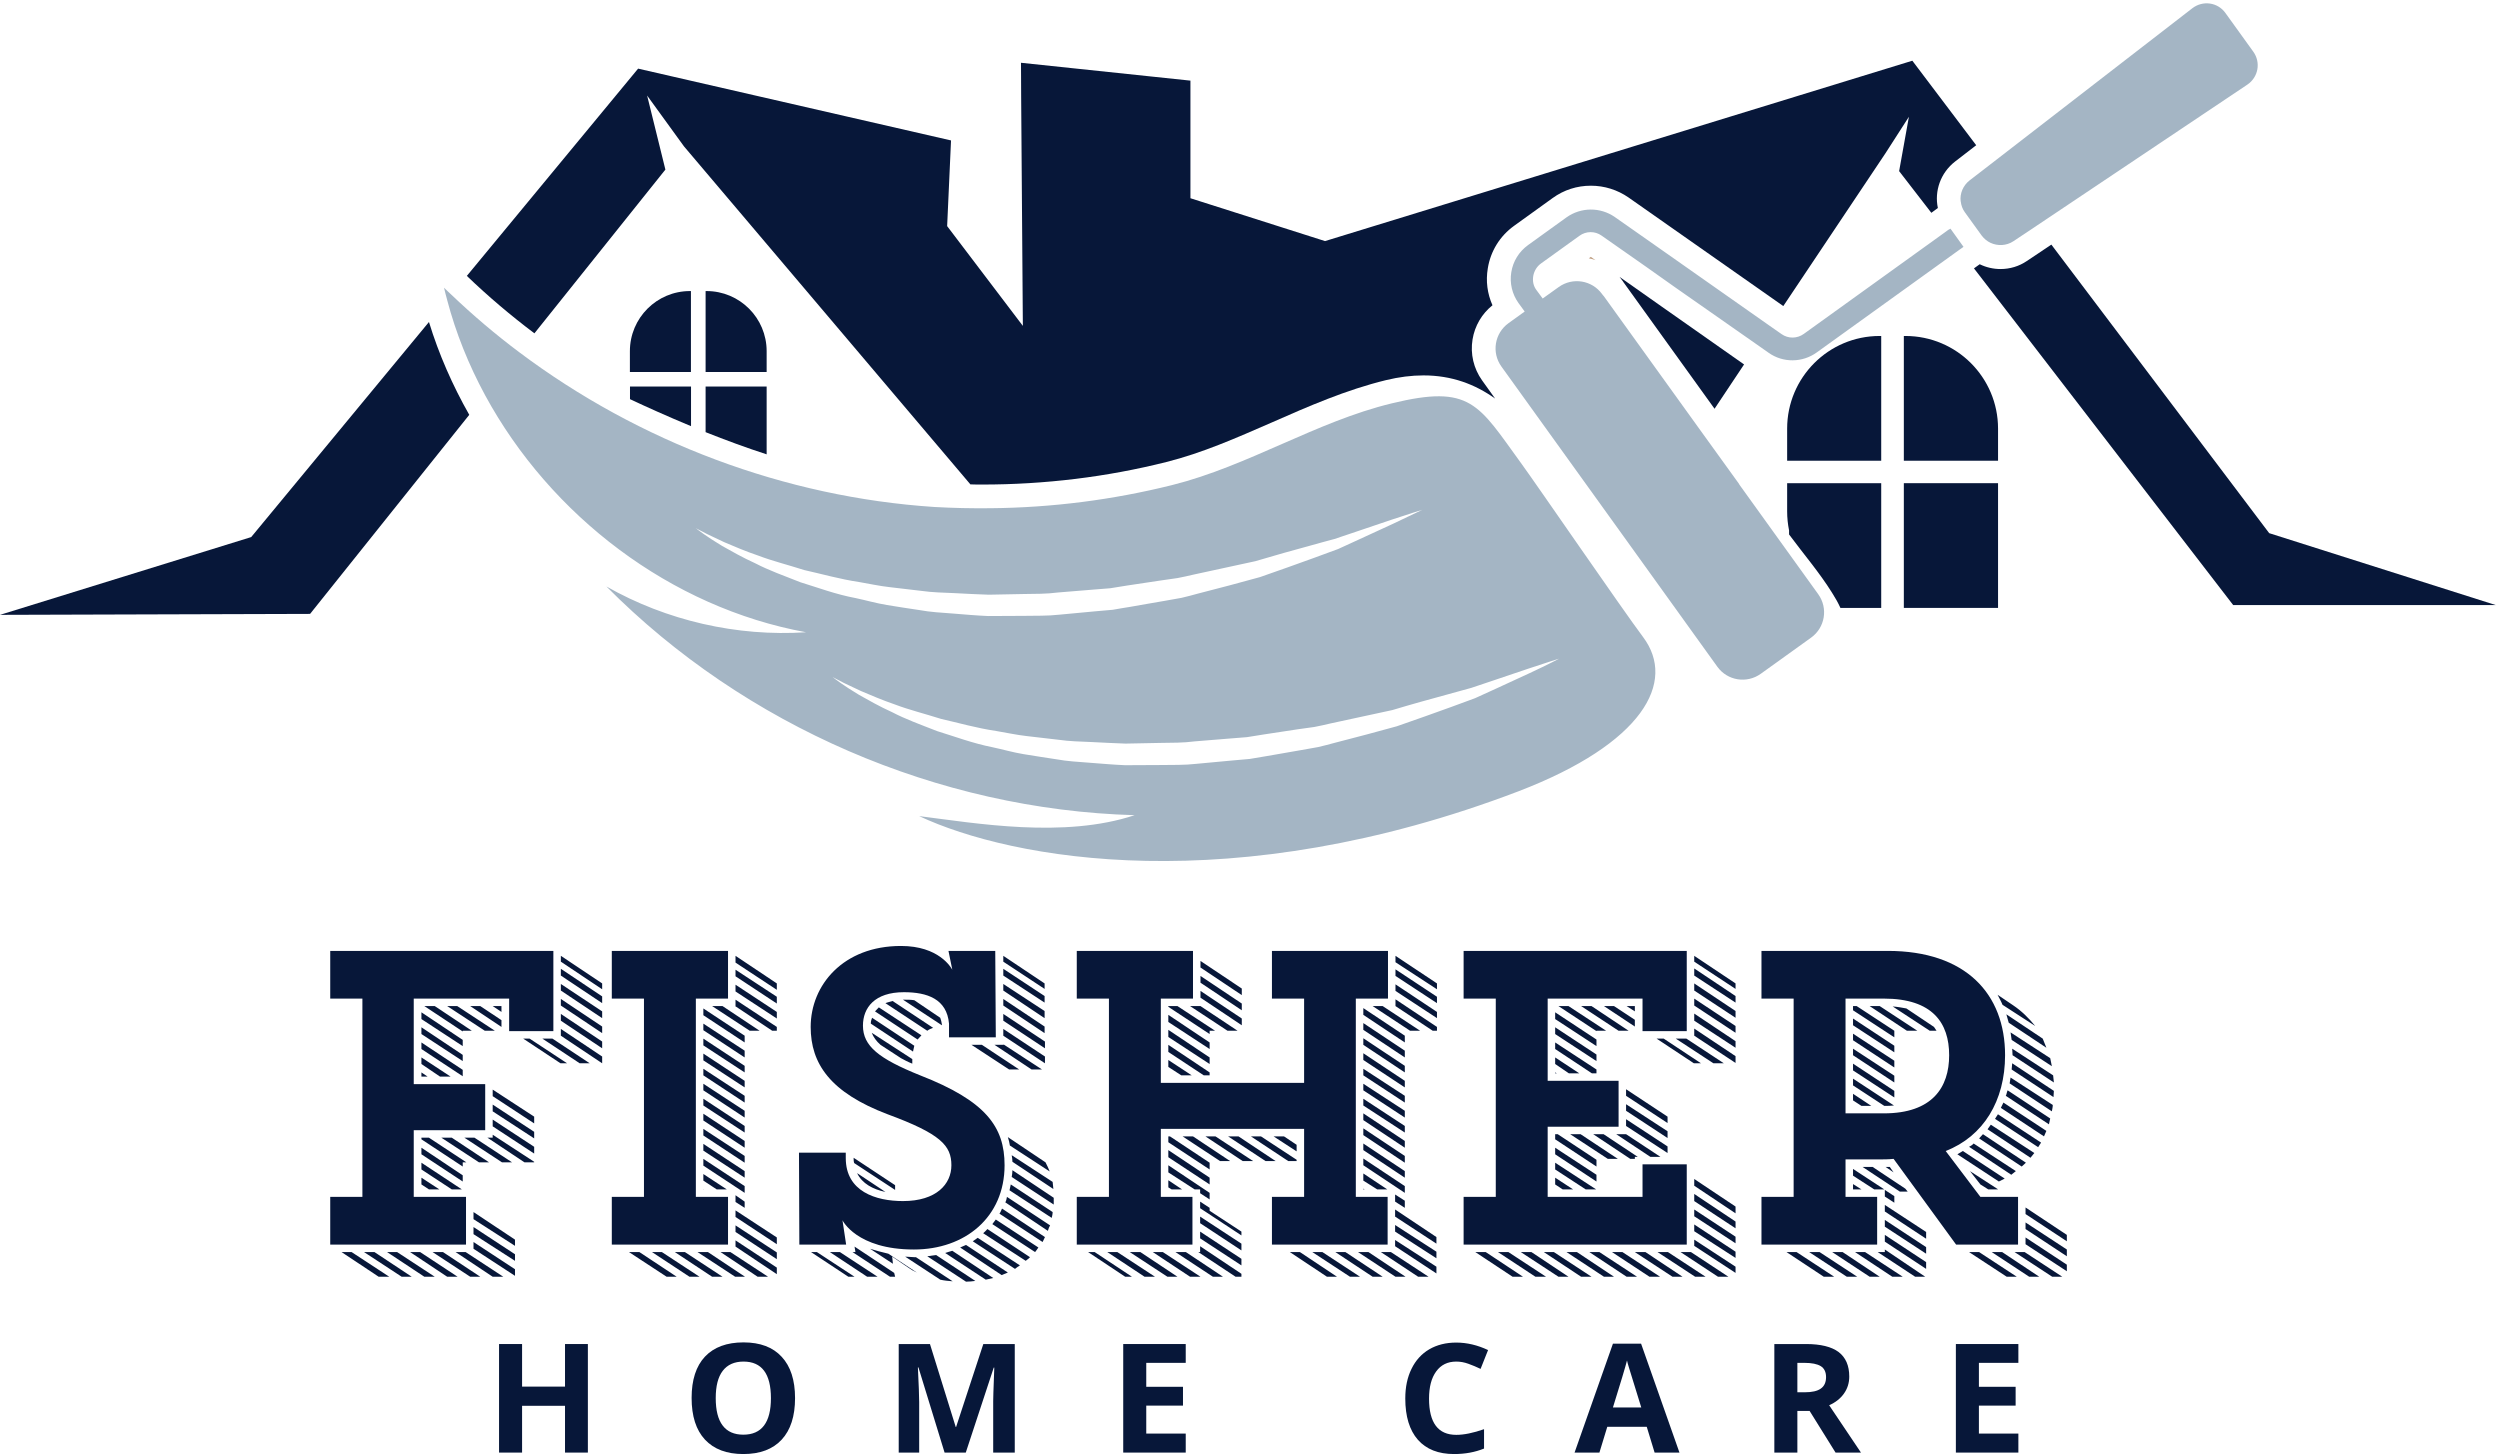 <svg xmlns="http://www.w3.org/2000/svg" xmlns:xlink="http://www.w3.org/1999/xlink" preserveAspectRatio="xMidYMid meet" viewBox="96.89 141.27 213.75 124.32"><defs><g></g><clipPath id="63659bfabe"><path d="M 96.891 168 L 138 168 L 138 194 L 96.891 194 Z M 96.891 168 " clip-rule="nonzero"></path></clipPath><clipPath id="09a1d5f2a3"><path d="M 265 162 L 310.641 162 L 310.641 194 L 265 194 Z M 265 162 " clip-rule="nonzero"></path></clipPath><clipPath id="9fa97b72e0"><path d="M 264 141.273 L 290 141.273 L 290 163 L 264 163 Z M 264 141.273 " clip-rule="nonzero"></path></clipPath></defs><g fill="#071739" fill-opacity="1"><g transform="translate(120.984, 247.681)"><g><path d="M 23.219 -18.25 L 23.219 -25.109 L 4.141 -25.109 L 4.141 -21.031 L 6.891 -21.031 L 6.891 -4.078 L 4.141 -4.078 L 4.141 0 L 15.75 0 L 15.75 -4.078 L 11.281 -4.078 L 11.281 -9.781 L 17.391 -9.781 L 17.391 -13.719 L 11.281 -13.719 L 11.281 -21.031 L 19.438 -21.031 L 19.438 -18.25 Z M 16.391 0.359 L 19.938 2.672 L 19.938 2.109 L 16.391 -0.219 Z M 16.391 -0.891 L 19.938 1.391 L 19.938 0.828 L 16.391 -1.5 Z M 16.391 -2.172 L 19.938 0.109 L 19.938 -0.422 L 16.391 -2.781 Z M 23.859 -21.719 L 27.391 -19.359 L 27.391 -19.938 L 23.859 -22.281 Z M 18.031 -11.391 L 21.578 -9.078 L 21.578 -9.641 L 18.031 -11.969 Z M 23.859 -17.859 L 27.391 -15.5 L 27.391 -16.078 L 23.859 -18.438 Z M 23.859 -19.141 L 27.391 -16.781 L 27.391 -17.359 L 23.859 -19.719 Z M 23.859 -20.438 L 27.391 -18.078 L 27.391 -18.641 L 23.859 -21 Z M 23.859 -23 L 27.391 -20.641 L 27.391 -21.219 L 23.859 -23.578 Z M 11.938 -18 L 15.469 -15.688 L 15.469 -16.219 L 11.938 -18.578 Z M 11.938 -19.281 L 15.469 -16.969 L 15.469 -17.5 L 11.938 -19.859 Z M 18.031 -10.109 L 21.578 -7.781 L 21.578 -8.359 L 18.031 -10.688 Z M 21.578 -10.938 L 18.031 -13.25 L 18.031 -12.688 L 21.578 -10.359 Z M 11.938 -7.719 L 15.469 -5.391 L 15.469 -5.922 L 11.938 -8.281 Z M 11.938 -16.719 L 15.469 -14.391 L 15.469 -14.938 L 11.938 -17.281 Z M 15.469 -7.031 L 15.781 -7.031 L 12.578 -9.141 L 11.938 -9.141 L 11.938 -9 L 15.469 -6.672 Z M 21.578 -7.031 L 21.578 -7.078 L 18.031 -9.391 L 18.031 -9.141 L 17.578 -9.141 L 20.75 -7.031 Z M 15.469 -18.281 L 16.25 -18.281 L 13.078 -20.391 L 12.188 -20.391 L 15.469 -18.219 Z M 7.031 0.641 L 10.25 2.75 L 11.109 2.75 L 7.922 0.641 Z M 12.891 0.641 L 16.109 2.75 L 16.969 2.75 L 13.781 0.641 Z M 13.641 -9.141 L 16.859 -7.031 L 17.719 -7.031 L 14.531 -9.141 Z M 14.859 0.641 L 18.031 2.75 L 18.938 2.75 L 15.719 0.641 Z M 5.109 0.641 L 8.281 2.75 L 9.188 2.75 L 5.969 0.641 Z M 10.969 0.641 L 14.141 2.75 L 15.031 2.75 L 11.828 0.641 Z M 9 0.641 L 12.188 2.75 L 13.078 2.75 L 9.859 0.641 Z M 14.141 -20.391 L 17.359 -18.281 L 18.219 -18.281 L 15 -20.391 Z M 15.609 -9.141 L 18.828 -7.031 L 19.688 -7.031 L 16.469 -9.141 Z M 22.281 -17.609 L 25.469 -15.5 L 26.328 -15.5 L 23.141 -17.609 Z M 27.391 -22.328 L 23.859 -24.688 L 23.859 -24.188 L 27.391 -21.828 Z M 11.938 -6.422 L 14.531 -4.719 L 15.391 -4.719 L 11.938 -7 Z M 16.109 -20.391 L 18.781 -18.609 L 18.781 -19.188 L 16.969 -20.391 Z M 23.828 -15.5 L 24.391 -15.5 L 21.188 -17.609 L 20.641 -17.609 Z M 13.531 -14.359 L 14.438 -14.359 L 11.938 -16 L 11.938 -15.438 Z M 11.938 -5.719 L 11.938 -5.141 L 12.578 -4.719 L 13.469 -4.719 Z M 18.781 -20.391 L 18.031 -20.391 L 18.781 -19.891 Z M 11.938 -14.359 L 12.469 -14.359 L 11.938 -14.719 Z M 11.938 -14.359 "></path></g></g></g><g fill="#071739" fill-opacity="1"><g transform="translate(145.058, 247.681)"><g><path d="M 4.141 -21.031 L 6.891 -21.031 L 6.891 -4.078 L 4.141 -4.078 L 4.141 0 L 14.078 0 L 14.078 -4.078 L 11.328 -4.078 L 11.328 -21.031 L 14.078 -21.031 L 14.078 -25.109 L 4.141 -25.109 Z M 11.969 -15.75 L 15.5 -13.438 L 15.5 -14 L 11.969 -16.328 Z M 11.969 -11.891 L 15.5 -9.578 L 15.5 -10.141 L 11.969 -12.469 Z M 11.969 -9.328 L 15.5 -7 L 15.5 -7.578 L 11.969 -9.891 Z M 11.969 -13.188 L 15.5 -10.859 L 15.5 -11.438 L 11.969 -13.75 Z M 11.969 -14.469 L 15.5 -12.141 L 15.5 -12.719 L 11.969 -15.031 Z M 14.719 -22.938 L 18.25 -20.609 L 18.25 -21.188 L 14.719 -23.5 Z M 11.969 -18.328 L 15.5 -16 L 15.5 -16.578 L 11.969 -18.891 Z M 11.969 -19.609 L 15.5 -17.281 L 15.5 -17.859 L 11.969 -20.188 Z M 14.719 0.172 L 18.25 2.531 L 18.25 1.969 L 14.719 -0.359 Z M 14.719 -1.078 L 18.25 1.25 L 18.25 0.672 L 14.719 -1.641 Z M 14.719 -21.641 L 18.25 -19.328 L 18.25 -19.891 L 14.719 -22.219 Z M 11.969 -6.75 L 15.5 -4.422 L 15.5 -5 L 11.969 -7.328 Z M 11.969 -17.031 L 15.5 -14.719 L 15.5 -15.281 L 11.969 -17.609 Z M 11.969 -8.031 L 15.5 -5.719 L 15.5 -6.281 L 11.969 -8.609 Z M 11.969 -10.609 L 15.5 -8.281 L 15.5 -8.859 L 11.969 -11.188 Z M 14.719 -2.359 L 18.25 -0.031 L 18.25 -0.609 L 14.719 -2.922 Z M 18.25 -18.281 L 18.25 -18.609 L 14.719 -20.938 L 14.719 -20.391 L 14.688 -20.391 L 17.859 -18.281 Z M 18.25 -22.328 L 14.719 -24.688 L 14.719 -24.109 L 18.25 -21.781 Z M 5.609 0.641 L 8.828 2.75 L 9.688 2.75 L 6.5 0.641 Z M 9.531 0.641 L 12.719 2.75 L 13.609 2.75 L 10.391 0.641 Z M 11.469 0.641 L 14.688 2.75 L 15.531 2.75 L 12.359 0.641 Z M 12.719 -20.391 L 15.938 -18.281 L 16.781 -18.281 L 13.609 -20.391 Z M 13.438 0.641 L 16.609 2.75 L 17.5 2.75 L 14.281 0.641 Z M 7.578 0.641 L 10.781 2.75 L 11.641 2.75 L 8.422 0.641 Z M 13.109 -4.719 L 13.969 -4.719 L 11.969 -6.031 L 11.969 -5.469 Z M 14.719 -3.641 L 15.5 -3.141 L 15.5 -3.672 L 14.719 -4.219 Z M 11.969 -4.719 L 12 -4.719 L 11.969 -4.75 Z M 11.969 -4.719 "></path></g></g></g><g fill="#071739" fill-opacity="1"><g transform="translate(161.453, 247.681)"><g><path d="M 3.75 -7.859 L 3.781 0 L 7.781 0 L 7.469 -2.078 C 7.469 -2.078 8.672 0.422 13.578 0.422 C 17.938 0.422 21.328 -2.328 21.328 -6.781 C 21.328 -10.078 19.719 -12.281 14.109 -14.469 C 10.578 -15.891 9.219 -16.969 9.219 -18.719 C 9.219 -20.25 10.219 -21.578 12.719 -21.578 C 14.719 -21.578 16.391 -21 16.578 -18.891 L 16.578 -17.719 L 20.578 -17.719 L 20.531 -25.109 L 16.531 -25.109 L 16.859 -23.5 C 16.75 -23.688 15.719 -25.531 12.469 -25.531 C 7.531 -25.531 4.75 -22.188 4.75 -18.609 C 4.75 -15.469 6.422 -13 11.328 -11.141 C 15.859 -9.469 16.781 -8.469 16.781 -6.781 C 16.781 -5.172 15.5 -3.719 12.641 -3.719 C 10.328 -3.719 7.75 -4.531 7.75 -7.391 L 7.75 -7.859 Z M 20.281 -1.75 L 23.938 0.641 C 24.031 0.5 24.141 0.391 24.219 0.25 L 20.578 -2.141 Z M 25.531 -3.422 L 25.531 -4 L 22 -6.359 C 22 -6.141 21.969 -5.969 21.938 -5.781 Z M 24.781 -0.641 L 21.109 -3.078 C 21.031 -2.922 21 -2.781 20.891 -2.641 L 24.578 -0.219 Z M 21.219 -21.719 L 24.75 -19.359 L 24.75 -19.969 L 21.219 -22.281 Z M 23.5 1.078 L 19.859 -1.328 C 19.75 -1.219 19.641 -1.078 19.5 -0.969 L 23.141 1.391 C 23.25 1.281 23.391 1.219 23.5 1.078 Z M 25.219 -1.641 L 21.531 -4.078 C 21.5 -3.891 21.469 -3.75 21.391 -3.609 L 25.031 -1.172 C 25.078 -1.359 25.141 -1.5 25.219 -1.641 Z M 13.609 -17 L 10 -19.391 C 9.938 -19.25 9.891 -19.078 9.891 -18.891 L 13.5 -16.5 Z M 14.219 -17.891 L 10.578 -20.281 L 10.25 -19.938 L 13.891 -17.531 Z M 24.781 -17.359 L 21.219 -19.719 L 21.219 -19.141 L 24.781 -16.781 Z M 21.219 -17.859 L 24.781 -15.5 L 24.781 -16.078 L 21.219 -18.438 Z M 22.641 1.781 L 19.031 -0.578 L 18.609 -0.281 L 22.219 2.078 C 22.359 1.969 22.5 1.859 22.641 1.781 Z M 15.219 -18.531 L 11.75 -20.828 C 11.531 -20.75 11.328 -20.719 11.141 -20.641 L 14.719 -18.281 C 14.859 -18.391 15.031 -18.469 15.219 -18.531 Z M 21.219 -23 L 24.75 -20.688 L 24.75 -21.25 L 21.219 -23.578 Z M 21.219 -20.438 L 24.75 -18.078 L 24.75 -18.641 L 21.219 -21 Z M 25.438 -2.781 L 21.859 -5.141 L 21.75 -4.641 L 25.359 -2.281 C 25.391 -2.422 25.438 -2.609 25.438 -2.781 Z M 20.359 2.859 L 16.859 0.531 C 16.641 0.609 16.438 0.641 16.25 0.719 L 19.719 3 Z M 18.828 3.109 L 15.469 0.891 L 14.719 1 L 18.031 3.172 C 18.281 3.172 18.578 3.141 18.828 3.109 Z M 21.609 2.391 L 18.031 0.031 L 17.531 0.25 L 21.078 2.609 Z M 8.578 0.641 L 8.328 0.641 L 11.531 2.75 L 11.969 2.75 L 11.891 2.422 L 8.5 0.172 Z M 24.828 -7.031 L 21.609 -9.188 C 21.688 -8.922 21.75 -8.719 21.781 -8.469 L 25.188 -6.25 C 25.078 -6.5 24.969 -6.781 24.828 -7.031 Z M 25.438 -5.359 L 21.938 -7.641 C 21.969 -7.469 22 -7.25 22 -7.078 L 25.5 -4.75 Z M 6.391 0.641 L 9.578 2.75 L 10.469 2.75 L 7.25 0.641 Z M 18.5 -17.078 L 21.719 -14.969 L 22.578 -14.969 L 19.391 -17.078 Z M 21.25 -17.078 L 20.469 -17.078 L 23.641 -14.969 L 24.531 -14.969 L 21.25 -17.109 Z M 16.891 3.141 L 13.75 1.078 L 13.609 1.078 C 13.328 1.078 13.109 1.031 12.828 1.031 L 15.828 3 C 16.141 3.078 16.531 3.109 16.891 3.141 Z M 13.438 -15.859 L 9.969 -18.109 C 10.109 -17.75 10.359 -17.391 10.719 -17.078 L 12.469 -15.938 C 12.75 -15.781 13.078 -15.609 13.438 -15.469 Z M 24.75 -22.328 L 21.219 -24.688 L 21.219 -24.188 L 24.75 -21.859 Z M 15.969 -18.828 C 15.938 -19.031 15.891 -19.219 15.828 -19.391 L 13.609 -20.891 C 13.328 -20.938 13.031 -20.938 12.75 -20.938 L 12.641 -20.938 L 15.969 -18.75 Z M 11.969 -5.078 L 8.422 -7.422 L 8.422 -7.391 C 8.422 -7.25 8.422 -7.109 8.469 -6.969 L 11.969 -4.672 Z M 7.969 2.75 L 8.5 2.75 L 5.281 0.641 L 4.781 0.641 Z M 13.141 2 C 13.328 2.141 13.578 2.281 13.828 2.391 L 11.391 0.781 C 10.781 0.641 10.281 0.5 9.828 0.359 L 11.781 1.641 L 11.719 1.031 Z M 11.141 -4.5 L 8.719 -6.109 C 9.141 -5.219 10.078 -4.719 11.141 -4.5 Z M 11.141 -4.5 "></path></g></g></g><g fill="#071739" fill-opacity="1"><g transform="translate(184.813, 247.681)"><g><path d="M 20.828 -21.031 L 23.578 -21.031 L 23.578 -13.828 L 11.328 -13.828 L 11.328 -21.031 L 14.078 -21.031 L 14.078 -25.109 L 4.141 -25.109 L 4.141 -21.031 L 6.891 -21.031 L 6.891 -4.078 L 4.141 -4.078 L 4.141 0 L 14.031 0 L 14.031 -4.078 L 11.328 -4.078 L 11.328 -9.891 L 23.578 -9.891 L 23.578 -4.078 L 20.828 -4.078 L 20.828 0 L 30.719 0 L 30.719 -4.078 L 28 -4.078 L 28 -21.031 L 30.75 -21.031 L 30.75 -25.109 L 20.828 -25.109 Z M 11.969 -17.75 L 15.5 -15.438 L 15.5 -16 L 11.969 -18.359 Z M 11.969 -19.031 L 15.5 -16.719 L 15.5 -17.281 L 11.969 -19.641 Z M 11.969 -7.469 L 15.5 -5.141 L 15.5 -5.719 L 11.969 -8.078 Z M 31.359 -2.391 L 34.891 -0.078 L 34.891 -0.641 L 31.359 -3 Z M 11.969 -8.75 L 15.5 -6.422 L 15.5 -7 L 12.109 -9.25 L 11.969 -9.25 Z M 28.641 -10.641 L 32.188 -8.281 L 32.188 -8.859 L 28.641 -11.219 Z M 14.688 -1.828 L 18.219 0.5 L 18.219 -0.078 L 14.688 -2.391 Z M 14.719 -21.109 L 18.25 -18.75 L 18.25 -19.328 L 14.719 -21.688 Z M 28.641 -13.188 L 32.188 -10.859 L 32.188 -11.438 L 28.641 -13.75 Z M 14.719 -22.391 L 18.25 -20.031 L 18.25 -20.609 L 14.719 -22.969 Z M 14.719 -23.688 L 18.25 -21.328 L 18.25 -21.891 L 14.719 -24.25 Z M 14.688 -0.531 L 18.219 1.781 L 18.219 1.219 L 14.688 -1.109 Z M 28.641 -14.469 L 32.188 -12.141 L 32.188 -12.719 L 28.641 -15.031 Z M 28.641 -19.641 L 32.188 -17.281 L 32.188 -17.859 L 28.641 -20.219 Z M 28.641 -15.781 L 32.188 -13.438 L 32.188 -14 L 28.641 -16.359 Z M 28.641 -9.359 L 32.188 -7 L 32.188 -7.578 L 28.641 -9.938 Z M 28.641 -11.891 L 32.188 -9.578 L 32.188 -10.141 L 28.641 -12.469 Z M 28.641 -6.781 L 32.188 -4.422 L 32.188 -5 L 28.641 -7.359 Z M 28.641 -17.078 L 32.188 -14.719 L 32.188 -15.281 L 28.641 -17.641 Z M 28.641 -18.359 L 32.188 -16 L 32.188 -16.578 L 28.641 -18.938 Z M 28.641 -8.078 L 32.188 -5.719 L 32.188 -6.281 L 28.641 -8.641 Z M 31.359 -1.109 L 34.891 1.172 L 34.891 0.609 L 31.359 -1.672 Z M 15.5 -14.469 L 15.5 -14.719 L 11.969 -17.078 L 11.969 -16.469 L 15 -14.469 Z M 18.219 2.75 L 18.219 2.5 L 14.688 0.141 L 14.688 0.641 L 14.531 0.641 L 17.719 2.75 Z M 14.688 -4.719 L 14.688 -4.391 L 15.5 -3.859 L 15.5 -4.422 L 11.969 -6.781 L 11.969 -6.172 L 14.219 -4.719 Z M 31.391 -21.688 L 34.938 -19.359 L 34.938 -19.891 L 31.391 -22.25 Z M 31.391 -22.969 L 34.938 -20.641 L 34.938 -21.188 L 31.391 -23.531 Z M 31.359 0.141 L 34.891 2.469 L 34.891 1.891 L 31.359 -0.391 Z M 34.938 -18.281 L 34.938 -18.609 L 31.391 -20.969 L 31.391 -20.391 L 34.578 -18.281 Z M 15.5 -18.281 L 15.969 -18.281 L 12.75 -20.391 L 11.969 -20.391 L 11.969 -20.328 L 15.5 -18 Z M 8.672 0.641 L 11.891 2.75 L 12.75 2.75 L 9.578 0.641 Z M 30.141 0.641 L 33.328 2.75 L 34.219 2.75 L 31 0.641 Z M 13.828 -20.391 L 17.031 -18.281 L 17.891 -18.281 L 14.719 -20.391 Z M 13.188 -9.25 L 16.391 -7.141 L 17.25 -7.141 L 14.078 -9.25 Z M 12.578 0.641 L 15.781 2.75 L 16.641 2.75 L 13.469 0.641 Z M 15.141 -9.25 L 18.328 -7.141 L 19.219 -7.141 L 16 -9.25 Z M 17.078 -9.25 L 20.281 -7.141 L 21.141 -7.141 L 17.969 -9.25 Z M 10.641 0.641 L 13.828 2.75 L 14.719 2.75 L 11.5 0.641 Z M 28.188 0.641 L 31.391 2.75 L 32.25 2.75 L 29.078 0.641 Z M 6.75 0.641 L 9.938 2.75 L 10.828 2.75 L 7.609 0.641 Z M 34.938 -22.328 L 31.391 -24.688 L 31.391 -24.141 L 34.938 -21.828 Z M 22.938 -7.141 L 22.938 -7.25 L 19.891 -9.25 L 19.031 -9.25 L 22.219 -7.141 Z M 29.438 -20.391 L 32.641 -18.281 L 33.5 -18.281 L 30.297 -20.391 Z M 26.25 0.641 L 29.438 2.75 L 30.297 2.75 L 27.109 0.641 Z M 24.281 0.641 L 27.5 2.75 L 28.359 2.75 L 25.141 0.641 Z M 22.359 0.641 L 25.531 2.75 L 26.391 2.75 L 23.219 0.641 Z M 18.219 -1.109 L 15.5 -2.891 L 15.5 -3.141 L 14.688 -3.672 L 14.688 -3.109 L 18.219 -0.781 Z M 8.281 2.75 L 8.859 2.75 L 5.672 0.641 L 5.109 0.641 Z M 29.828 -4.719 L 30.688 -4.719 L 28.641 -6.078 L 28.641 -5.469 Z M 11.969 -15.188 L 13.078 -14.469 L 13.969 -14.469 L 11.969 -15.781 Z M 20.969 -9.25 L 22.938 -7.969 L 22.938 -8.531 L 21.859 -9.25 Z M 31.359 -3.672 L 32.188 -3.141 L 32.188 -3.75 L 31.359 -4.281 Z M 11.969 -5.5 L 11.969 -4.891 L 12.25 -4.719 L 13.141 -4.719 Z M 28.641 -4.719 L 28.75 -4.719 L 28.641 -4.781 Z M 28.641 -4.719 "></path></g></g></g><g fill="#071739" fill-opacity="1"><g transform="translate(217.888, 247.681)"><g><path d="M 23.219 -18.25 L 23.219 -25.109 L 4.141 -25.109 L 4.141 -21.031 L 6.891 -21.031 L 6.891 -4.078 L 4.141 -4.078 L 4.141 0 L 23.219 0 L 23.219 -6.859 L 19.438 -6.859 L 19.438 -4.078 L 11.328 -4.078 L 11.328 -10.078 L 17.391 -10.078 L 17.391 -14 L 11.328 -14 L 11.328 -21.031 L 19.438 -21.031 L 19.438 -18.25 Z M 23.859 -23 L 27.391 -20.688 L 27.391 -21.25 L 23.859 -23.609 Z M 11.969 -18 L 15.5 -15.688 L 15.5 -16.25 L 11.969 -18.578 Z M 11.969 -19.281 L 15.5 -16.969 L 15.5 -17.531 L 11.969 -19.859 Z M 23.859 -21.719 L 27.391 -19.391 L 27.391 -19.969 L 23.859 -22.328 Z M 23.859 -19.141 L 27.391 -16.828 L 27.391 -17.391 L 23.859 -19.75 Z M 18.031 -10.141 L 21.578 -7.828 L 21.578 -8.391 L 18.031 -10.719 Z M 18.031 -11.438 L 21.578 -9.109 L 21.578 -9.688 L 18.031 -12 Z M 23.859 -3.719 L 27.391 -1.391 L 27.391 -1.969 L 23.859 -4.328 Z M 11.969 -7.719 L 15.5 -5.391 L 15.5 -5.969 L 11.969 -8.281 Z M 23.859 -17.859 L 27.391 -15.531 L 27.391 -16.109 L 23.859 -18.469 Z M 23.859 -20.438 L 27.391 -18.109 L 27.391 -18.688 L 23.859 -21.031 Z M 11.969 -9 L 15.5 -6.672 L 15.5 -7.25 L 12.188 -9.438 L 11.969 -9.438 Z M 23.859 -5.031 L 27.391 -2.672 L 27.391 -3.25 L 23.859 -5.609 Z M 15.5 -14.641 L 15.5 -14.969 L 11.969 -17.281 L 11.969 -16.719 L 15.109 -14.641 Z M 23.859 -1.141 L 27.391 1.141 L 27.391 0.609 L 23.859 -1.719 Z M 18.031 -12.719 L 21.578 -10.391 L 21.578 -10.938 L 18.031 -13.281 Z M 23.859 0.109 L 27.391 2.422 L 27.391 1.891 L 23.859 -0.422 Z M 23.859 -2.422 L 27.391 -0.109 L 27.391 -0.672 L 23.859 -3 Z M 22.688 0.641 L 25.891 2.75 L 26.781 2.75 L 23.578 0.641 Z M 20.719 0.641 L 23.938 2.75 L 24.828 2.75 L 21.609 0.641 Z M 16.828 0.641 L 20.031 2.75 L 20.938 2.75 L 17.719 0.641 Z M 5.141 0.641 L 8.328 2.75 L 9.219 2.75 L 6.031 0.641 Z M 7.078 0.641 L 10.281 2.75 L 11.188 2.75 L 7.969 0.641 Z M 22.281 -17.609 L 25.5 -15.5 L 26.391 -15.5 L 23.188 -17.609 Z M 15.5 -18.281 L 16.328 -18.281 L 13.109 -20.391 L 12.25 -20.391 L 15.5 -18.25 Z M 18.781 0.641 L 22 2.75 L 22.859 2.75 L 19.688 0.641 Z M 12.938 0.641 L 16.141 2.75 L 17 2.75 L 13.828 0.641 Z M 11 0.641 L 14.188 2.75 L 15.078 2.75 L 11.859 0.641 Z M 9.031 0.641 L 12.25 2.75 L 13.109 2.75 L 9.938 0.641 Z M 14.188 -20.391 L 17.391 -18.281 L 18.25 -18.281 L 15.078 -20.391 Z M 14.891 0.641 L 18.078 2.75 L 18.969 2.75 L 15.75 0.641 Z M 13.25 -9.438 L 16.469 -7.328 L 17.328 -7.328 L 14.141 -9.438 Z M 18.781 -7.328 L 18.781 -7.5 L 19.031 -7.5 L 16.109 -9.438 L 15.219 -9.438 L 18.391 -7.328 Z M 11.969 -6.422 L 14.578 -4.719 L 15.469 -4.719 L 11.969 -7 Z M 17.188 -9.438 L 20.109 -7.5 L 20.969 -7.5 L 18.031 -9.438 Z M 27.391 -22.328 L 23.859 -24.688 L 23.859 -24.188 L 27.391 -21.859 Z M 23.828 -15.5 L 24.438 -15.5 L 21.25 -17.609 L 20.641 -17.609 Z M 16.141 -20.391 L 18.781 -18.641 L 18.781 -19.219 L 17 -20.391 Z M 13.141 -14.641 L 14.031 -14.641 L 11.969 -16 L 11.969 -15.438 Z M 11.969 -5.719 L 11.969 -5.141 L 12.609 -4.719 L 13.5 -4.719 Z M 18.781 -20.391 L 18.078 -20.391 L 18.781 -19.938 Z M 11.969 -14.641 L 12.109 -14.641 L 11.969 -14.719 Z M 11.969 -14.641 "></path></g></g></g><g fill="#071739" fill-opacity="1"><g transform="translate(243.355, 247.681)"><g><path d="M 4.141 -21.031 L 6.891 -21.031 L 6.891 -4.078 L 4.141 -4.078 L 4.141 0 L 14.031 0 L 14.031 -4.078 L 11.328 -4.078 L 11.328 -7.281 L 14.078 -7.281 C 14.531 -7.281 15 -7.281 15.438 -7.328 L 20.781 0 L 26.078 0 L 26.078 -4.078 L 22.859 -4.078 L 19.891 -8 C 23.109 -9.25 24.969 -12.281 24.969 -16.188 C 24.969 -21.438 21.609 -25.109 14.938 -25.109 L 4.141 -25.109 Z M 14.609 -21.031 C 18.781 -21.031 20.188 -18.938 20.188 -16.188 C 20.188 -13.438 18.75 -11.219 14.609 -11.219 L 11.328 -11.219 L 11.328 -21.031 Z M 23.469 -9.859 L 27.141 -7.422 L 27.469 -7.828 L 23.75 -10.25 Z M 28.5 -9.719 L 24.828 -12.141 L 24.609 -11.688 L 28.297 -9.25 Z M 24.109 -10.75 L 27.797 -8.328 L 28.047 -8.719 L 24.359 -11.141 Z M 22.75 -9.078 L 26.391 -6.672 L 26.75 -7 L 23.078 -9.438 Z M 25.031 -12.719 L 28.719 -10.281 L 28.828 -10.781 L 25.188 -13.188 C 25.109 -13.031 25.109 -12.859 25.031 -12.719 Z M 25.359 -13.781 L 28.969 -11.391 C 29 -11.578 29.047 -11.75 29.047 -11.938 L 25.438 -14.281 Z M 14.688 -0.25 L 18.219 2.078 L 18.219 1.5 L 14.688 -0.828 Z M 14.688 -1.531 L 18.219 0.781 L 18.219 0.219 L 14.688 -2.109 Z M 14.688 -2.828 L 18.219 -0.5 L 18.219 -1.078 L 14.688 -3.391 Z M 21.891 -8.359 L 25.5 -5.969 L 25.891 -6.281 L 22.281 -8.641 C 22.188 -8.531 22.031 -8.422 21.891 -8.359 Z M 25.531 -14.969 L 29.109 -12.609 C 29.109 -12.781 29.141 -12.969 29.141 -13.141 L 25.578 -15.5 C 25.578 -15.328 25.531 -15.141 25.531 -14.969 Z M 11.969 -17.469 L 15.5 -15.141 L 15.5 -15.719 L 11.969 -18.031 Z M 11.969 -14.891 L 15.5 -12.578 L 15.5 -13.141 L 11.969 -15.469 Z M 11.969 -16.188 L 15.5 -13.859 L 15.5 -14.438 L 11.969 -16.75 Z M 11.969 -18.75 L 15.5 -16.438 L 15.5 -17 L 11.969 -19.328 Z M 20.891 -7.719 L 24.438 -5.391 L 24.938 -5.641 L 21.359 -8 Z M 26.719 -0.031 L 30.25 2.281 L 30.25 1.719 L 26.719 -0.609 Z M 26.719 -1.328 L 30.25 1 L 30.25 0.422 L 26.719 -1.891 Z M 28.828 -15.938 L 25.438 -18.141 L 25.531 -17.5 L 28.969 -15.25 Z M 11.969 -20.391 L 11.969 -20.031 L 15.5 -17.719 L 15.5 -18.281 L 12.281 -20.391 Z M 26.719 -2.609 L 30.25 -0.281 L 30.25 -0.828 L 26.719 -3.172 Z M 29.078 -14.469 L 25.578 -16.75 C 25.578 -16.578 25.609 -16.391 25.609 -16.188 L 29.141 -13.859 Z M 14.078 0.641 L 17.281 2.75 L 18.141 2.75 L 14.688 0.422 L 14.688 0.641 Z M 8.219 0.641 L 11.438 2.75 L 12.328 2.75 L 9.109 0.641 Z M 12.141 0.641 L 15.328 2.75 L 16.219 2.75 L 13 0.641 Z M 23.828 0.641 L 27.031 2.75 L 27.891 2.75 L 24.719 0.641 Z M 6.281 0.641 L 9.469 2.75 L 10.359 2.75 L 7.141 0.641 Z M 10.188 0.641 L 13.391 2.75 L 14.25 2.75 L 11.078 0.641 Z M 13.391 -20.391 L 16.578 -18.281 L 17.469 -18.281 L 14.25 -20.391 Z M 16.641 -4.531 L 16.438 -4.781 L 13.641 -6.641 L 12.781 -6.641 L 15.969 -4.531 Z M 25.781 0.641 L 29 2.75 L 29.859 2.75 L 26.641 0.641 Z M 21.891 0.641 L 25.109 2.75 L 25.969 2.75 L 22.75 0.641 Z M 15.469 -11.891 L 11.969 -14.188 L 11.969 -13.609 L 14.641 -11.859 C 14.938 -11.859 15.188 -11.859 15.469 -11.891 Z M 28.188 -17.609 L 25.078 -19.688 L 25.281 -18.969 L 28.5 -16.828 Z M 19.109 -18.281 L 18.891 -18.609 L 16.531 -20.188 C 16.188 -20.25 15.781 -20.328 15.359 -20.359 L 18.531 -18.281 Z M 25.641 -20.469 L 24.328 -21.359 C 24.469 -21.078 24.641 -20.781 24.75 -20.5 L 27.547 -18.688 C 27 -19.359 26.391 -19.969 25.641 -20.469 Z M 11.969 -5.891 L 13.781 -4.719 L 14.641 -4.719 L 11.969 -6.469 Z M 22.859 -5.141 L 23.531 -4.719 L 24.359 -4.719 L 24.328 -4.75 L 21.969 -6.281 Z M 11.969 -12.891 L 11.969 -12.328 L 12.688 -11.859 L 13.531 -11.859 Z M 14.688 -4.109 L 15.5 -3.578 L 15.5 -4.141 L 14.688 -4.672 Z M 11.969 -5.172 L 11.969 -4.719 L 12.688 -4.719 Z M 14.75 -6.641 L 15.438 -6.172 L 15.109 -6.641 Z M 14.75 -6.641 "></path></g></g></g><g fill="#071739" fill-opacity="1"><g transform="translate(271.189, 247.681)"><g></g></g></g><g fill="#071739" fill-opacity="1"><g transform="translate(138.387, 265.466)"><g><path d="M 8.766 0 L 6.812 0 L 6.812 -4 L 3.141 -4 L 3.141 0 L 1.172 0 L 1.172 -9.281 L 3.141 -9.281 L 3.141 -5.641 L 6.812 -5.641 L 6.812 -9.281 L 8.766 -9.281 Z M 8.766 0 "></path></g></g></g><g fill="#071739" fill-opacity="1"><g transform="translate(155.273, 265.466)"><g><path d="M 9.594 -4.656 C 9.594 -3.113 9.211 -1.93 8.453 -1.109 C 7.691 -0.285 6.598 0.125 5.172 0.125 C 3.754 0.125 2.66 -0.285 1.891 -1.109 C 1.129 -1.93 0.75 -3.117 0.75 -4.672 C 0.75 -6.211 1.129 -7.391 1.891 -8.203 C 2.66 -9.016 3.758 -9.422 5.188 -9.422 C 6.613 -9.422 7.703 -9.008 8.453 -8.188 C 9.211 -7.375 9.594 -6.195 9.594 -4.656 Z M 2.812 -4.656 C 2.812 -3.613 3.008 -2.832 3.406 -2.312 C 3.801 -1.789 4.391 -1.531 5.172 -1.531 C 6.742 -1.531 7.531 -2.57 7.531 -4.656 C 7.531 -6.738 6.75 -7.781 5.188 -7.781 C 4.406 -7.781 3.812 -7.516 3.406 -6.984 C 3.008 -6.461 2.812 -5.688 2.812 -4.656 Z M 2.812 -4.656 "></path></g></g></g><g fill="#071739" fill-opacity="1"><g transform="translate(172.558, 265.466)"><g><path d="M 5.094 0 L 2.859 -7.281 L 2.812 -7.281 C 2.883 -5.801 2.922 -4.812 2.922 -4.312 L 2.922 0 L 1.172 0 L 1.172 -9.281 L 3.844 -9.281 L 6.047 -2.188 L 6.078 -2.188 L 8.406 -9.281 L 11.094 -9.281 L 11.094 0 L 9.25 0 L 9.25 -4.391 C 9.25 -4.598 9.254 -4.836 9.266 -5.109 C 9.273 -5.379 9.301 -6.098 9.344 -7.266 L 9.297 -7.266 L 6.906 0 Z M 5.094 0 "></path></g></g></g><g fill="#071739" fill-opacity="1"><g transform="translate(191.754, 265.466)"><g><path d="M 6.516 0 L 1.172 0 L 1.172 -9.281 L 6.516 -9.281 L 6.516 -7.672 L 3.141 -7.672 L 3.141 -5.625 L 6.281 -5.625 L 6.281 -4.016 L 3.141 -4.016 L 3.141 -1.625 L 6.516 -1.625 Z M 6.516 0 "></path></g></g></g><g fill="#071739" fill-opacity="1"><g transform="translate(205.974, 265.466)"><g></g></g></g><g fill="#071739" fill-opacity="1"><g transform="translate(216.292, 265.466)"><g><path d="M 5.109 -7.781 C 4.367 -7.781 3.797 -7.5 3.391 -6.938 C 2.984 -6.383 2.781 -5.609 2.781 -4.609 C 2.781 -2.547 3.555 -1.516 5.109 -1.516 C 5.766 -1.516 6.555 -1.676 7.484 -2 L 7.484 -0.344 C 6.711 -0.031 5.859 0.125 4.922 0.125 C 3.578 0.125 2.547 -0.281 1.828 -1.094 C 1.109 -1.914 0.75 -3.094 0.75 -4.625 C 0.75 -5.594 0.926 -6.438 1.281 -7.156 C 1.633 -7.883 2.141 -8.441 2.797 -8.828 C 3.453 -9.211 4.223 -9.406 5.109 -9.406 C 6.016 -9.406 6.922 -9.191 7.828 -8.766 L 7.188 -7.156 C 6.844 -7.32 6.492 -7.469 6.141 -7.594 C 5.797 -7.719 5.453 -7.781 5.109 -7.781 Z M 5.109 -7.781 "></path></g></g></g><g fill="#071739" fill-opacity="1"><g transform="translate(231.515, 265.466)"><g><path d="M 6.844 0 L 6.172 -2.203 L 2.797 -2.203 L 2.125 0 L 0 0 L 3.281 -9.312 L 5.688 -9.312 L 8.969 0 Z M 5.703 -3.859 C 5.086 -5.859 4.738 -6.988 4.656 -7.25 C 4.57 -7.52 4.516 -7.727 4.484 -7.875 C 4.348 -7.332 3.945 -5.992 3.281 -3.859 Z M 5.703 -3.859 "></path></g></g></g><g fill="#071739" fill-opacity="1"><g transform="translate(247.424, 265.466)"><g><path d="M 3.141 -5.156 L 3.766 -5.156 C 4.391 -5.156 4.848 -5.258 5.141 -5.469 C 5.441 -5.676 5.594 -6.004 5.594 -6.453 C 5.594 -6.891 5.441 -7.203 5.141 -7.391 C 4.836 -7.578 4.367 -7.672 3.734 -7.672 L 3.141 -7.672 Z M 3.141 -3.562 L 3.141 0 L 1.172 0 L 1.172 -9.281 L 3.875 -9.281 C 5.133 -9.281 6.066 -9.051 6.672 -8.594 C 7.273 -8.133 7.578 -7.438 7.578 -6.5 C 7.578 -5.957 7.426 -5.473 7.125 -5.047 C 6.82 -4.617 6.398 -4.285 5.859 -4.047 C 7.254 -1.961 8.16 -0.613 8.578 0 L 6.406 0 L 4.188 -3.562 Z M 3.141 -3.562 "></path></g></g></g><g fill="#071739" fill-opacity="1"><g transform="translate(262.945, 265.466)"><g><path d="M 6.516 0 L 1.172 0 L 1.172 -9.281 L 6.516 -9.281 L 6.516 -7.672 L 3.141 -7.672 L 3.141 -5.625 L 6.281 -5.625 L 6.281 -4.016 L 3.141 -4.016 L 3.141 -1.625 L 6.516 -1.625 Z M 6.516 0 "></path></g></g></g><path fill="#071739" d="M 259.801 169.996 L 259.668 169.996 L 259.668 180.66 L 267.723 180.66 L 267.723 177.918 C 267.723 173.543 264.176 169.996 259.801 169.996 Z M 259.801 169.996 " fill-opacity="1" fill-rule="nonzero"></path><path fill="#071739" d="M 259.668 182.582 L 267.723 182.582 L 267.723 193.246 L 259.668 193.246 Z M 259.668 182.582 " fill-opacity="1" fill-rule="nonzero"></path><path fill="#071739" d="M 249.691 177.918 L 249.691 180.66 L 257.734 180.66 L 257.734 169.996 L 257.602 169.996 C 253.234 169.996 249.691 173.543 249.691 177.918 Z M 249.691 177.918 " fill-opacity="1" fill-rule="nonzero"></path><path fill="#071739" d="M 249.691 182.582 L 249.691 184.992 C 249.691 185.551 249.75 186.098 249.855 186.621 L 249.855 186.965 C 251.086 188.629 252.441 190.203 253.535 191.957 C 253.797 192.367 254.047 192.805 254.246 193.246 L 257.734 193.246 L 257.734 182.582 Z M 249.691 182.582 " fill-opacity="1" fill-rule="nonzero"></path><path fill="#071739" d="M 157.301 166.156 L 157.219 166.156 L 157.219 173.074 L 162.438 173.074 L 162.438 171.293 C 162.438 168.457 160.137 166.156 157.301 166.156 Z M 157.301 166.156 " fill-opacity="1" fill-rule="nonzero"></path><path fill="#071739" d="M 150.746 171.293 L 150.746 173.074 L 155.965 173.074 L 155.965 166.156 L 155.883 166.156 C 153.047 166.156 150.746 168.457 150.746 171.293 Z M 150.746 171.293 " fill-opacity="1" fill-rule="nonzero"></path><path fill="#071739" d="M 155.973 177.707 L 155.973 174.32 L 150.754 174.32 L 150.754 175.398 C 152.141 176.051 153.965 176.871 155.973 177.707 Z M 155.973 177.707 " fill-opacity="1" fill-rule="nonzero"></path><path fill="#071739" d="M 162.438 180.117 L 162.438 174.32 L 157.219 174.32 L 157.219 178.219 C 158.918 178.895 160.707 179.555 162.438 180.117 Z M 162.438 180.117 " fill-opacity="1" fill-rule="nonzero"></path><g clip-path="url(#63659bfabe)"><path fill="#071739" d="M 118.367 187.191 L 96.891 193.84 L 123.402 193.758 L 137.012 176.738 C 135.582 174.219 134.41 171.559 133.566 168.801 Z M 118.367 187.191 " fill-opacity="1" fill-rule="nonzero"></path></g><path fill="#bf9e81" d="M 233.305 163.512 L 232.902 163.23 L 232.734 163.355 C 232.938 163.395 233.121 163.445 233.305 163.512 Z M 233.305 163.512 " fill-opacity="1" fill-rule="nonzero"></path><path fill="#071739" d="M 235.688 165.387 L 243.484 176.219 L 246.008 172.43 L 238.957 167.477 L 235.363 164.945 L 235.547 165.188 L 235.547 165.195 C 235.598 165.254 235.648 165.312 235.688 165.387 Z M 235.688 165.387 " fill-opacity="1" fill-rule="nonzero"></path><path fill="#071739" d="M 265.855 153.688 L 264.059 155.074 C 262.805 156.043 262.27 157.602 262.578 159.055 L 262.02 159.465 L 259.266 155.902 L 260.102 151.254 L 258.094 154.379 L 249.363 167.438 L 236.125 158.152 C 235.18 157.5 234.066 157.148 232.91 157.148 C 231.723 157.148 230.602 157.508 229.641 158.203 L 226.355 160.57 C 225.125 161.449 224.332 162.754 224.098 164.207 C 223.914 165.297 224.055 166.375 224.496 167.371 C 223.586 168.105 222.984 169.125 222.793 170.289 C 222.59 171.535 222.883 172.773 223.609 173.793 L 224.723 175.348 C 223.016 174.129 221.027 173.367 218.594 173.367 C 217.582 173.367 216.512 173.5 215.398 173.77 C 211.969 174.605 208.75 176.016 205.629 177.391 C 202.566 178.727 199.684 180 196.621 180.77 C 191.52 182.055 186.215 182.699 180.871 182.699 C 180.539 182.699 180.195 182.699 179.859 182.684 L 155.371 153.785 L 152.219 149.438 L 153.781 155.77 L 142.582 169.77 C 140.559 168.246 138.625 166.609 136.805 164.859 L 151.449 147.137 L 178.203 153.277 L 177.871 160.602 L 184.344 169.133 L 184.199 149.547 L 184.191 147.789 C 184.191 147.781 184.191 147.773 184.191 147.773 L 184.184 146.637 L 198.672 148.164 L 198.672 158.219 L 210.18 161.883 L 260.395 146.461 Z M 265.855 153.688 " fill-opacity="1" fill-rule="nonzero"></path><g clip-path="url(#09a1d5f2a3)"><path fill="#071739" d="M 290.906 186.855 L 272.281 162.184 L 270.18 163.59 C 269.52 164.039 268.742 164.273 267.93 164.273 C 267.32 164.273 266.711 164.133 266.156 163.863 L 265.664 164.215 L 287.828 193.004 L 310.277 193.004 Z M 290.906 186.855 " fill-opacity="1" fill-rule="nonzero"></path></g><g clip-path="url(#9fa97b72e0)"><path fill="#a4b5c4" d="M 267.078 162.031 C 267.688 162.316 268.441 162.293 269.043 161.891 L 271.035 160.562 L 289.035 148.508 C 289.977 147.875 290.211 146.609 289.543 145.684 L 287.168 142.387 C 286.516 141.465 285.234 141.281 284.332 141.977 L 267.078 155.316 L 265.297 156.688 C 264.727 157.133 264.445 157.824 264.527 158.488 L 264.535 158.496 C 264.57 158.82 264.68 159.141 264.887 159.422 L 266.309 161.391 C 266.527 161.684 266.793 161.898 267.078 162.031 Z M 267.078 162.031 " fill-opacity="1" fill-rule="nonzero"></path></g><path fill="#a4b5c4" d="M 263.457 160.93 L 263.258 161.078 L 251.113 169.82 C 250.543 170.23 249.781 170.238 249.215 169.836 L 248.219 169.141 L 239.27 162.852 L 236.742 161.078 L 234.953 159.824 C 233.715 158.965 232.059 158.973 230.82 159.859 L 227.535 162.227 C 226.766 162.785 226.254 163.605 226.105 164.551 C 225.953 165.48 226.18 166.426 226.73 167.195 L 226.738 167.203 L 227.25 167.906 L 225.871 168.898 C 224.672 169.762 224.406 171.418 225.258 172.605 L 235.957 187.477 L 243.727 198.281 C 244.586 199.469 246.242 199.738 247.441 198.875 L 251.738 195.789 C 252.934 194.93 253.211 193.273 252.348 192.074 L 245.617 182.719 C 245.602 182.684 245.574 182.641 245.559 182.617 L 242.27 178.059 L 234.023 166.602 C 233.992 166.566 233.973 166.543 233.941 166.508 L 233.867 166.414 C 233.012 165.227 231.355 164.953 230.16 165.812 L 228.789 166.793 L 228.27 166.09 C 227.992 165.73 227.91 165.305 227.984 164.859 C 228.062 164.434 228.297 164.047 228.645 163.797 L 231.934 161.43 C 232.492 161.02 233.262 161.012 233.824 161.414 L 237.613 164.066 L 240.129 165.848 L 247.148 170.758 L 248.109 171.434 C 249.34 172.305 250.996 172.289 252.223 171.402 L 264.418 162.625 L 264.57 162.52 L 264.77 162.375 L 263.656 160.82 Z M 263.457 160.93 " fill-opacity="1" fill-rule="nonzero"></path><path fill="#a4b5c4" d="M 237.379 195.746 C 235.598 193.371 228.219 182.617 226.934 180.859 C 223.277 175.832 222.656 174.109 215.883 175.758 C 209.426 177.32 203.629 181.109 197.113 182.742 C 192.02 184.012 186.809 184.676 181.582 184.723 C 179.984 184.742 178.379 184.707 176.781 184.617 C 164.004 183.777 151.523 179.07 141.293 171.391 C 139.262 169.871 137.32 168.223 135.48 166.465 C 135.281 166.273 135.062 166.082 134.855 165.871 C 134.938 166.223 135.02 166.559 135.121 166.91 L 135.121 166.918 C 135.867 169.754 136.969 172.48 138.367 175.062 C 143.961 185.375 154.234 193.215 165.809 195.328 C 159.895 195.715 153.883 194.336 148.738 191.414 C 160.574 203.344 177.09 210.492 193.902 210.969 C 187.855 212.977 180.312 211.656 175.477 211.047 C 183.398 214.758 202.273 218.254 226.73 208.922 C 237.379 204.832 240.246 199.578 237.379 195.746 Z M 165.332 191.055 C 163.91 190.496 162.59 190.02 161.484 189.441 C 160.355 188.93 159.418 188.387 158.641 187.953 C 157.312 187.156 156.543 186.562 156.375 186.422 C 156.457 186.473 156.66 186.582 156.977 186.738 C 157.387 186.973 158.031 187.242 158.809 187.625 C 159.621 187.969 160.598 188.395 161.762 188.789 C 162.898 189.223 164.238 189.559 165.66 190.012 C 167.129 190.336 168.688 190.789 170.375 191.039 C 171.211 191.18 172.074 191.375 172.969 191.473 C 173.855 191.582 174.766 191.684 175.695 191.793 C 176.625 191.926 177.566 191.941 178.523 191.984 C 179.484 192.035 180.453 192.086 181.426 192.117 C 182.402 192.102 183.398 192.086 184.387 192.059 C 185.371 192.043 186.375 192.059 187.363 191.926 C 188.348 191.852 189.344 191.766 190.332 191.684 L 191.812 191.566 C 192.297 191.492 192.781 191.414 193.266 191.332 C 194.238 191.191 195.207 191.039 196.152 190.898 C 196.629 190.828 197.105 190.754 197.566 190.695 C 198.035 190.613 198.496 190.496 198.953 190.395 C 200.785 189.992 202.551 189.609 204.23 189.25 C 205.879 188.754 207.453 188.32 208.898 187.926 C 209.617 187.719 210.32 187.535 210.992 187.352 C 211.633 187.133 212.254 186.934 212.84 186.73 C 213.992 186.34 215.012 185.996 215.852 185.711 C 217.523 185.152 218.5 184.859 218.5 184.859 C 218.5 184.859 217.59 185.301 215.992 186.055 C 215.188 186.43 214.211 186.883 213.09 187.391 C 212.527 187.652 211.934 187.926 211.301 188.211 C 210.656 188.453 209.961 188.695 209.25 188.965 C 207.828 189.484 206.273 190.035 204.617 190.613 C 202.938 191.074 201.156 191.559 199.297 192.027 C 198.848 192.145 198.379 192.285 197.902 192.387 C 197.426 192.469 196.938 192.555 196.453 192.645 C 195.484 192.805 194.504 192.988 193.52 193.156 C 193.023 193.238 192.531 193.312 192.031 193.406 L 190.516 193.539 C 189.496 193.633 188.492 193.73 187.473 193.824 C 186.449 193.941 185.422 193.906 184.41 193.926 C 183.391 193.926 182.387 193.934 181.375 193.941 C 180.371 193.898 179.375 193.809 178.395 193.73 C 177.418 193.656 176.43 193.605 175.492 193.43 C 174.551 193.289 173.613 193.148 172.707 192.996 C 171.797 192.844 170.926 192.594 170.066 192.41 C 168.359 192.094 166.789 191.5 165.332 191.055 Z M 227.703 198.809 C 226.898 199.184 225.918 199.637 224.801 200.148 C 224.23 200.406 223.637 200.684 223.008 200.965 C 222.355 201.211 221.672 201.453 220.961 201.719 C 219.531 202.238 217.98 202.789 216.316 203.367 C 214.637 203.828 212.863 204.312 211.008 204.781 C 210.539 204.898 210.086 205.039 209.609 205.141 C 209.125 205.223 208.648 205.309 208.164 205.398 C 207.191 205.559 206.215 205.742 205.227 205.91 C 204.734 205.992 204.23 206.07 203.738 206.16 L 202.227 206.293 C 201.203 206.387 200.191 206.488 199.172 206.578 C 198.16 206.695 197.141 206.664 196.121 206.68 C 195.098 206.68 194.094 206.688 193.082 206.695 C 192.07 206.652 191.086 206.562 190.105 206.488 C 189.117 206.41 188.141 206.363 187.203 206.188 C 186.258 206.043 185.32 205.902 184.41 205.75 C 183.508 205.602 182.637 205.348 181.773 205.164 C 180.051 204.824 178.488 204.23 177.031 203.785 C 175.602 203.227 174.289 202.75 173.188 202.172 C 172.055 201.66 171.121 201.117 170.344 200.684 C 169.012 199.887 168.242 199.293 168.074 199.152 C 168.16 199.203 168.359 199.312 168.676 199.469 C 169.078 199.703 169.73 199.973 170.508 200.355 C 171.32 200.699 172.301 201.125 173.453 201.52 C 174.59 201.953 175.938 202.289 177.359 202.738 C 178.816 203.066 180.371 203.52 182.066 203.77 C 182.914 203.91 183.773 204.102 184.66 204.203 C 185.555 204.312 186.469 204.414 187.395 204.52 C 188.324 204.656 189.262 204.672 190.223 204.715 C 191.184 204.766 192.148 204.812 193.125 204.848 C 194.105 204.832 195.098 204.812 196.086 204.789 C 197.074 204.773 198.066 204.789 199.055 204.656 C 200.051 204.578 201.047 204.496 202.031 204.414 L 203.504 204.297 C 204 204.219 204.484 204.145 204.969 204.062 C 205.938 203.918 206.898 203.77 207.844 203.625 C 208.332 203.551 208.801 203.484 209.266 203.426 C 209.734 203.344 210.188 203.227 210.648 203.125 C 212.48 202.723 214.262 202.34 215.941 201.98 C 217.582 201.484 219.16 201.051 220.609 200.656 C 221.328 200.449 222.031 200.266 222.691 200.082 C 223.344 199.863 223.961 199.66 224.539 199.461 C 225.711 199.066 226.723 198.727 227.559 198.441 C 229.23 197.879 230.195 197.586 230.195 197.586 C 230.195 197.586 229.297 198.066 227.703 198.809 Z M 227.703 198.809 " fill-opacity="1" fill-rule="nonzero"></path></svg>